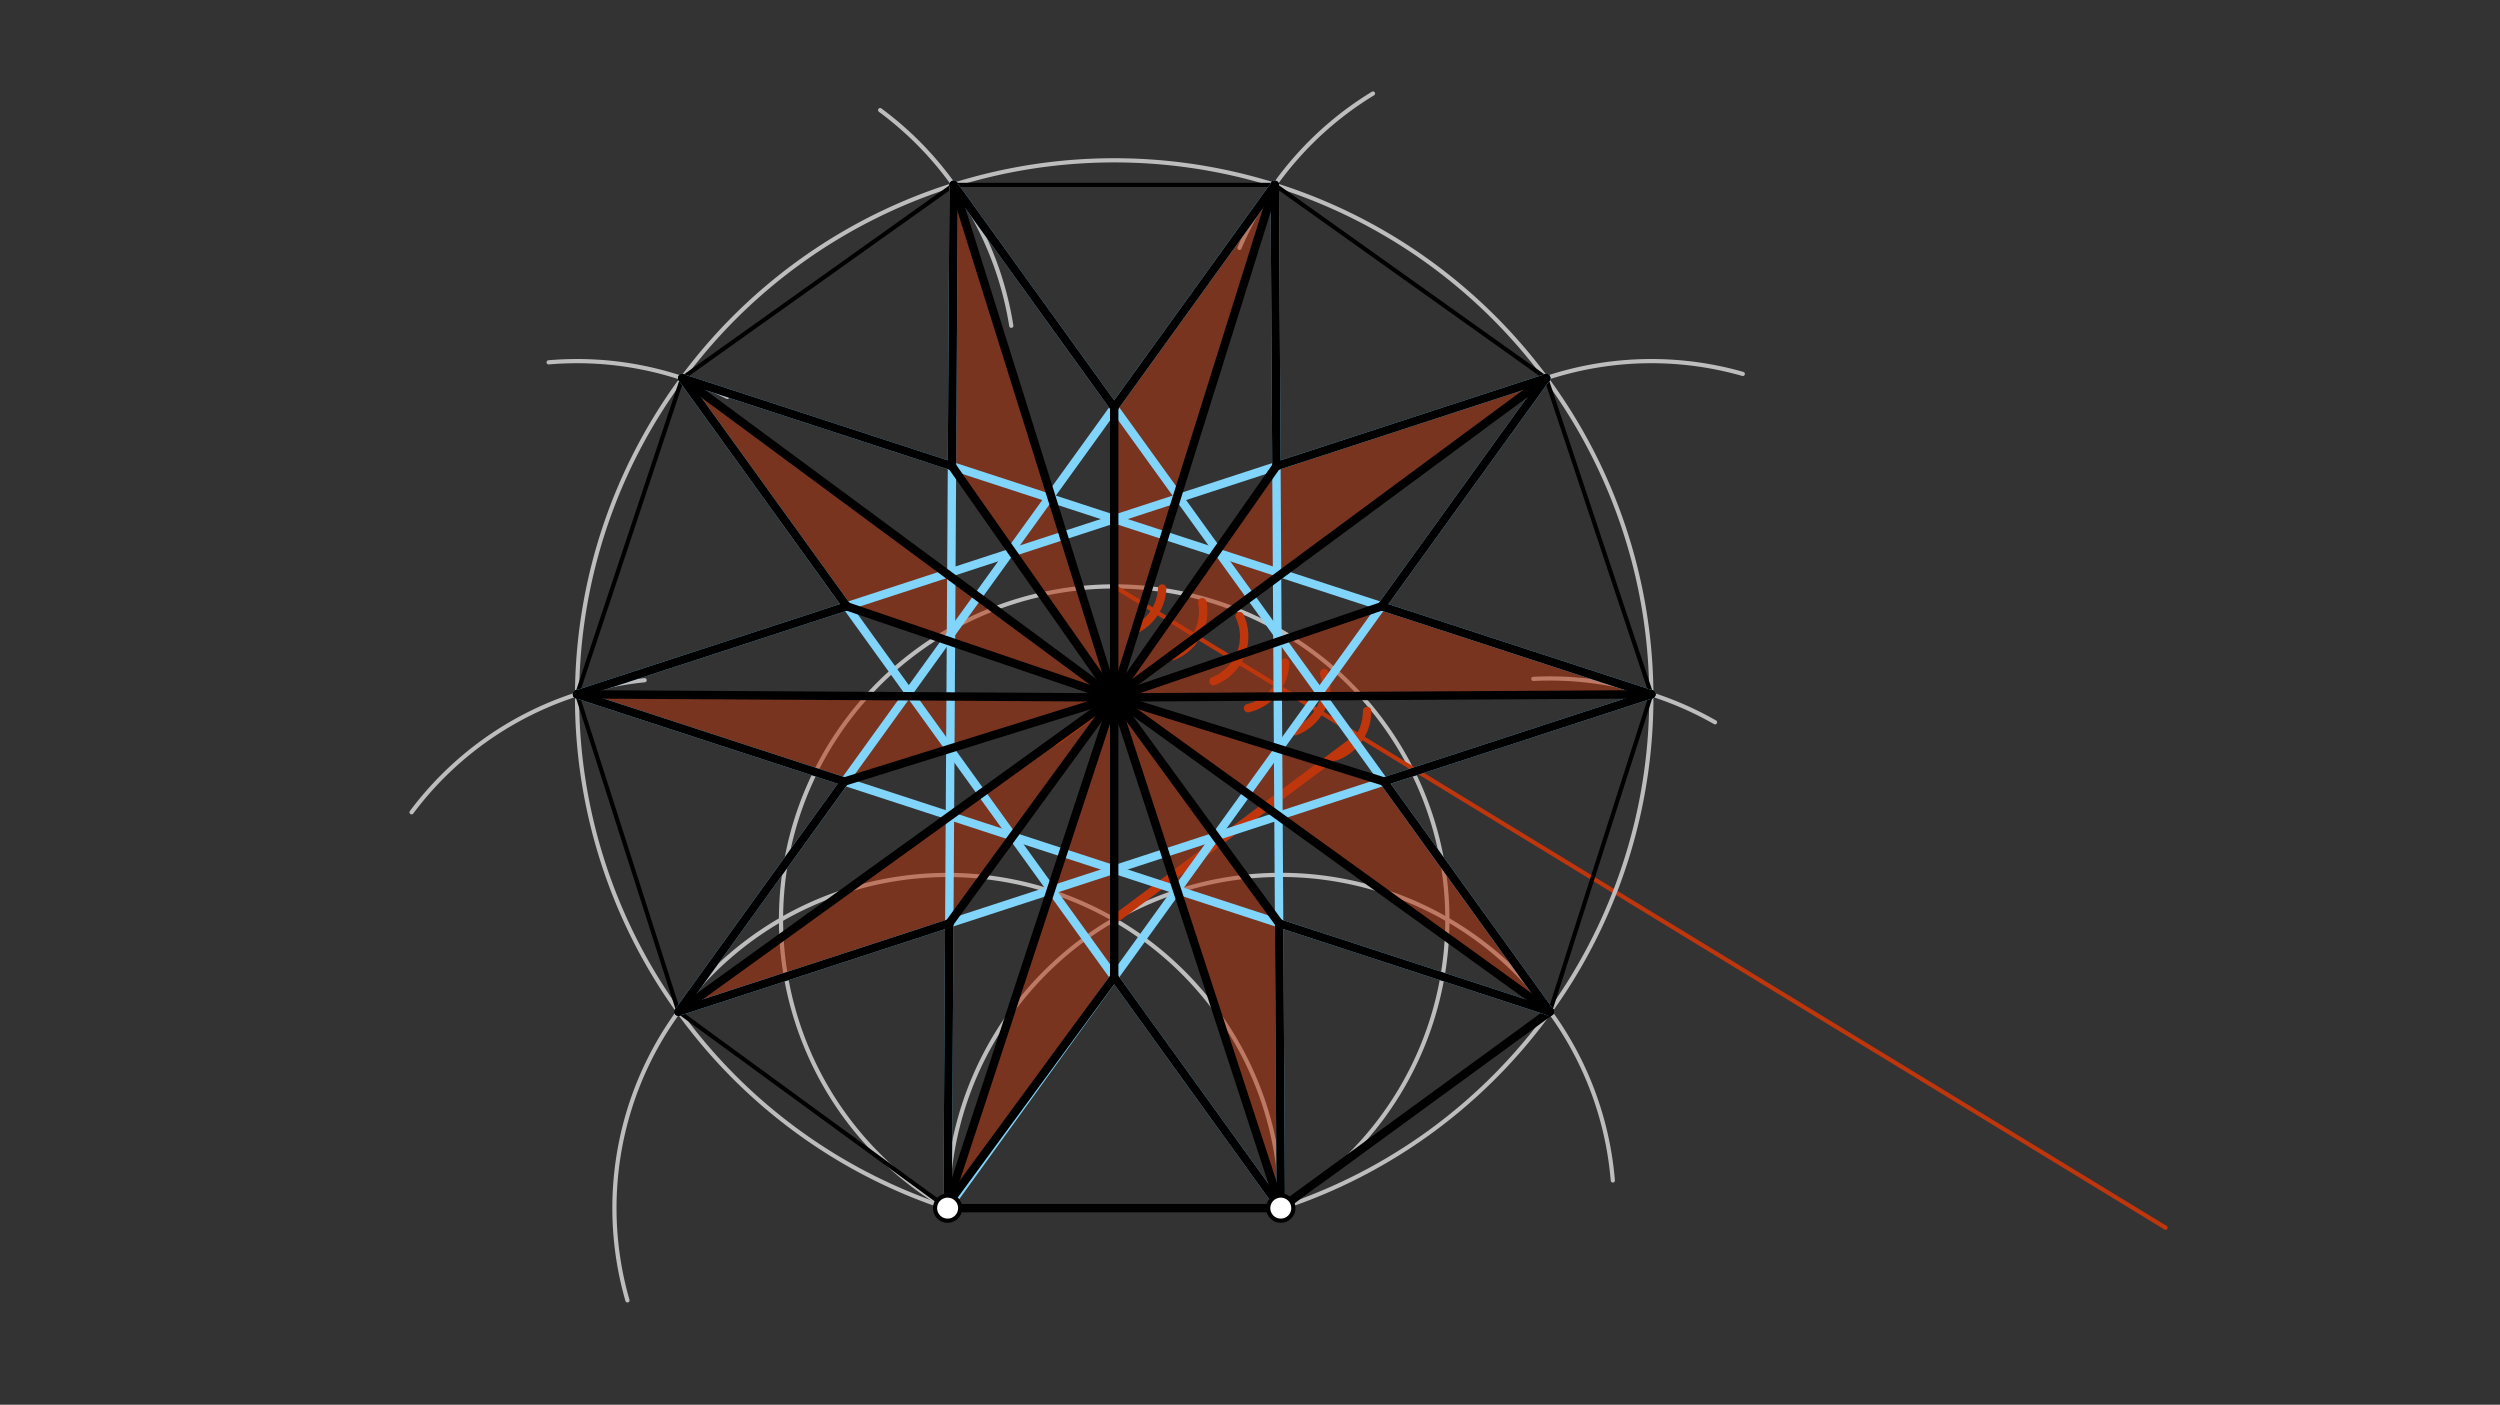<svg xmlns="http://www.w3.org/2000/svg" class="svg--1it" height="100%" preserveAspectRatio="xMidYMid meet" viewBox="0 0 595.276 334.488" width="100%"><rect x="0" y="0" width="595.276" height="334.488" fill="#333333" stroke="none"/><defs><marker id="marker-arrow" markerHeight="16" markerUnits="userSpaceOnUse" markerWidth="24" orient="auto-start-reverse" refX="24" refY="4" viewBox="0 0 24 8"><path d="M 0 0 L 24 4 L 0 8 z" stroke="inherit"></path></marker></defs><g class="aux-layer--1FB"><g class="element--2qn"><path d="M 304.969 287.667 A 79.333 79.333 0 1 0 149.403 309.632" fill="none" stroke="#BDBDBD" stroke-dasharray="none" stroke-linecap="round" stroke-width="1"></path></g><g class="element--2qn"><path d="M 225.635 287.667 A 79.333 79.333 0 0 1 384.028 281.078" fill="none" stroke="#BDBDBD" stroke-dasharray="none" stroke-linecap="round" stroke-width="1"></path></g><g class="element--2qn"><path d="M 225.635 287.667 A 79.333 79.333 0 1 1 304.969 287.667" fill="none" stroke="#BDBDBD" stroke-dasharray="none" stroke-linecap="round" stroke-width="1"></path></g><g class="element--2qn"><line stroke="#BDBDBD" stroke-dasharray="none" stroke-linecap="round" stroke-width="1" x1="265.302" x2="265.302" y1="218.962" y2="139.629"></line></g><g class="element--2qn"><line stroke="#BF360C" stroke-dasharray="none" stroke-linecap="round" stroke-width="1" x1="265.302" x2="515.635" y1="139.629" y2="292.333"></line></g><g class="element--2qn"><path d="M 225.635 287.667 A 127.9 127.9 0 1 1 304.969 287.667" fill="none" stroke="#BDBDBD" stroke-dasharray="none" stroke-linecap="round" stroke-width="1"></path></g><g class="element--2qn"><path d="M 98.001 193.413 A 79.333 79.333 0 0 1 153.486 161.964" fill="none" stroke="#BDBDBD" stroke-dasharray="none" stroke-linecap="round" stroke-width="1"></path></g><g class="element--2qn"><path d="M 130.638 86.275 A 79.333 79.333 0 0 1 173.177 94.509" fill="none" stroke="#BDBDBD" stroke-dasharray="none" stroke-linecap="round" stroke-width="1"></path></g><g class="element--2qn"><path d="M 209.572 26.22 A 79.333 79.333 0 0 1 240.799 77.569" fill="none" stroke="#BDBDBD" stroke-dasharray="none" stroke-linecap="round" stroke-width="1"></path></g><g class="element--2qn"><path d="M 408.361 171.981 A 79.333 79.333 0 0 0 365.097 161.649" fill="none" stroke="#BDBDBD" stroke-dasharray="none" stroke-linecap="round" stroke-width="1"></path></g><g class="element--2qn"><path d="M 414.973 89.033 A 79.333 79.333 0 0 0 360.6 92.994" fill="none" stroke="#BDBDBD" stroke-dasharray="none" stroke-linecap="round" stroke-width="1"></path></g><g class="element--2qn"><path d="M 326.92 22.267 A 79.333 79.333 0 0 0 295.134 59.026" fill="none" stroke="#BDBDBD" stroke-dasharray="none" stroke-linecap="round" stroke-width="1"></path></g><g class="element--2qn"><line stroke="#000000" stroke-dasharray="none" stroke-linecap="round" stroke-width="1" x1="225.635" x2="161.564" y1="287.667" y2="240.885"></line></g><g class="element--2qn"><line stroke="#000000" stroke-dasharray="none" stroke-linecap="round" stroke-width="1" x1="161.564" x2="137.404" y1="240.885" y2="165.319"></line></g><g class="element--2qn"><line stroke="#000000" stroke-dasharray="none" stroke-linecap="round" stroke-width="1" x1="137.404" x2="162.452" y1="165.319" y2="90.044"></line></g><g class="element--2qn"><line stroke="#000000" stroke-dasharray="none" stroke-linecap="round" stroke-width="1" x1="162.452" x2="227.071" y1="90.044" y2="44.021"></line></g><g class="element--2qn"><line stroke="#000000" stroke-dasharray="none" stroke-linecap="round" stroke-width="1" x1="227.071" x2="303.533" y1="44.021" y2="44.021"></line></g><g class="element--2qn"><line stroke="#000000" stroke-dasharray="none" stroke-linecap="round" stroke-width="1" x1="303.533" x2="368.152" y1="44.021" y2="90.044"></line></g><g class="element--2qn"><line stroke="#000000" stroke-dasharray="none" stroke-linecap="round" stroke-width="1" x1="368.152" x2="393.2" y1="90.044" y2="165.319"></line></g><g class="element--2qn"><line stroke="#000000" stroke-dasharray="none" stroke-linecap="round" stroke-width="1" x1="393.2" x2="369.041" y1="165.319" y2="240.885"></line></g><g class="element--2qn"><line stroke="#000000" stroke-dasharray="none" stroke-linecap="round" stroke-width="1" x1="304.969" x2="369.041" y1="287.667" y2="240.885"></line></g></g><g class="main-layer--3Vd"><g class="element--2qn"><g fill="#BF360C" opacity="0.5"><path d="M 162.452 90.044 L 162.452 90.044 L 168.491 92.286 Z" stroke="none"></path></g></g><g class="element--2qn"><g fill="#BF360C" opacity="0.5"><path d="M 265.302 166.073 L 162.452 90.044 L 201.628 144.368 L 265.302 166.073 Z" stroke="none"></path></g></g><g class="element--2qn"><g fill="#BF360C" opacity="0.5"><path d="M 227.071 44.021 L 226.676 110.996 L 265.302 166.073 L 227.071 44.021 Z" stroke="none"></path></g></g><g class="element--2qn"><g fill="#BF360C" opacity="0.5"><path d="M 303.533 44.021 L 265.302 166.073 L 265.302 97.034 L 303.533 44.021 Z" stroke="none"></path></g></g><g class="element--2qn"><g fill="#BF360C" opacity="0.5"><path d="M 265.302 166.073 L 303.928 110.996 L 368.152 90.044 L 265.302 166.073 Z" stroke="none"></path></g></g><g class="element--2qn"><g fill="#BF360C" opacity="0.5"><path d="M 265.302 166.073 L 328.976 144.368 L 393.2 165.319 L 265.302 166.073 Z" stroke="none"></path></g></g><g class="element--2qn"><g fill="#BF360C" opacity="0.5"><path d="M 265.302 166.073 L 369.041 240.885 L 329.526 186.091 L 265.302 166.073 Z" stroke="none"></path></g></g><g class="element--2qn"><g fill="#BF360C" opacity="0.5"><path d="M 265.302 166.073 L 304.969 287.667 L 265.302 166.073 Z" stroke="none"></path></g></g><g class="element--2qn"><g fill="#BF360C" opacity="0.5"><path d="M 304.569 219.852 L 265.302 166.073 L 304.969 287.667 L 304.969 287.667 L 304.569 219.852 Z" stroke="none"></path></g></g><g class="element--2qn"><g fill="#BF360C" opacity="0.5"><path d="M 225.641 286.732 L 265.302 166.073 L 265.302 232.662 L 225.641 286.732 Z" stroke="none"></path></g></g><g class="element--2qn"><g fill="#BF360C" opacity="0.5"><path d="M 265.302 166.073 L 226.035 219.852 L 161.564 240.885 L 265.302 166.073 Z" stroke="none"></path></g></g><g class="element--2qn"><g fill="#BF360C" opacity="0.5"><path d="M 265.302 166.073 L 137.404 165.319 L 201.078 186.091 L 265.302 166.073 Z" stroke="none"></path></g></g><g class="element--2qn"><line stroke="#000000" stroke-dasharray="none" stroke-linecap="round" stroke-width="2" x1="225.635" x2="304.969" y1="287.667" y2="287.667"></line></g><g class="element--2qn"><path d="M 276.72 140.138 A 11.429 11.429 0 0 1 270.283 149.915" fill="none" stroke="#BF360C" stroke-dasharray="none" stroke-linecap="round" stroke-width="2"></path></g><g class="element--2qn"><path d="M 286.278 143.399 A 11.429 11.429 0 0 1 279.201 156.233" fill="none" stroke="#BF360C" stroke-dasharray="none" stroke-linecap="round" stroke-width="2"></path></g><g class="element--2qn"><path d="M 295.178 146.709 A 11.429 11.429 0 0 1 288.953 162.187" fill="none" stroke="#BF360C" stroke-dasharray="none" stroke-linecap="round" stroke-width="2"></path></g><g class="element--2qn"><path d="M 305.999 157.802 A 11.429 11.429 0 0 1 297.159 168.618" fill="none" stroke="#BF360C" stroke-dasharray="none" stroke-linecap="round" stroke-width="2"></path></g><g class="element--2qn"><path d="M 315.31 160.262 A 11.429 11.429 0 0 1 308.438 174.102" fill="none" stroke="#BF360C" stroke-dasharray="none" stroke-linecap="round" stroke-width="2"></path></g><g class="element--2qn"><path d="M 325.517 169.29 A 11.429 11.429 0 0 1 318.081 180.098" fill="none" stroke="#BF360C" stroke-dasharray="none" stroke-linecap="round" stroke-width="2"></path></g><g class="element--2qn"><line stroke="#BF360C" stroke-dasharray="none" stroke-linecap="round" stroke-width="2" x1="323.845" x2="265.302" y1="175.34" y2="218.962"></line></g><g class="element--2qn"><line stroke="#BF360C" stroke-dasharray="none" stroke-linecap="round" stroke-width="2" x1="284.816" x2="251.322" y1="151.533" y2="176.49"></line></g><g class="element--2qn"><line stroke="#000000" stroke-dasharray="none" stroke-linecap="round" stroke-width="2" x1="304.969" x2="369.041" y1="287.667" y2="240.885"></line></g><g class="element--2qn"><line stroke="#81D4FA" stroke-dasharray="none" stroke-linecap="round" stroke-width="2" x1="227.071" x2="369.041" y1="44.021" y2="240.885"></line></g><g class="element--2qn"><line stroke="#81D4FA" stroke-dasharray="none" stroke-linecap="round" stroke-width="2" x1="227.071" x2="225.635" y1="44.021" y2="287.667"></line></g><g class="element--2qn"><line stroke="#81D4FA" stroke-dasharray="none" stroke-linecap="round" stroke-width="2" x1="303.533" x2="304.969" y1="44.021" y2="287.667"></line></g><g class="element--2qn"><line stroke="#81D4FA" stroke-dasharray="none" stroke-linecap="round" stroke-width="2" x1="303.533" x2="161.564" y1="44.021" y2="240.885"></line></g><g class="element--2qn"><line stroke="#81D4FA" stroke-dasharray="none" stroke-linecap="round" stroke-width="2" x1="368.152" x2="225.635" y1="90.044" y2="287.667"></line></g><g class="element--2qn"><line stroke="#81D4FA" stroke-dasharray="none" stroke-linecap="round" stroke-width="2" x1="368.152" x2="137.404" y1="90.044" y2="165.319"></line></g><g class="element--2qn"><line stroke="#81D4FA" stroke-dasharray="none" stroke-linecap="round" stroke-width="2" x1="393.2" x2="161.564" y1="165.319" y2="240.885"></line></g><g class="element--2qn"><line stroke="#81D4FA" stroke-dasharray="none" stroke-linecap="round" stroke-width="2" x1="393.2" x2="162.452" y1="165.319" y2="90.044"></line></g><g class="element--2qn"><line stroke="#81D4FA" stroke-dasharray="none" stroke-linecap="round" stroke-width="2" x1="369.041" x2="137.404" y1="240.885" y2="165.319"></line></g><g class="element--2qn"><line stroke="#81D4FA" stroke-dasharray="none" stroke-linecap="round" stroke-width="2" x1="304.969" x2="162.452" y1="287.667" y2="90.044"></line></g><g class="element--2qn"><line stroke="#000000" stroke-dasharray="none" stroke-linecap="round" stroke-width="2" x1="227.071" x2="226.676" y1="44.021" y2="110.996"></line></g><g class="element--2qn"><line stroke="#000000" stroke-dasharray="none" stroke-linecap="round" stroke-width="2" x1="226.676" x2="162.452" y1="110.996" y2="90.044"></line></g><g class="element--2qn"><line stroke="#000000" stroke-dasharray="none" stroke-linecap="round" stroke-width="2" x1="162.452" x2="201.628" y1="90.044" y2="144.368"></line></g><g class="element--2qn"><line stroke="#000000" stroke-dasharray="none" stroke-linecap="round" stroke-width="2" x1="201.628" x2="137.404" y1="144.368" y2="165.319"></line></g><g class="element--2qn"><line stroke="#000000" stroke-dasharray="none" stroke-linecap="round" stroke-width="2" x1="137.404" x2="201.078" y1="165.319" y2="186.091"></line></g><g class="element--2qn"><line stroke="#000000" stroke-dasharray="none" stroke-linecap="round" stroke-width="2" x1="201.078" x2="161.564" y1="186.091" y2="240.885"></line></g><g class="element--2qn"><line stroke="#000000" stroke-dasharray="none" stroke-linecap="round" stroke-width="2" x1="161.564" x2="226.035" y1="240.885" y2="219.852"></line></g><g class="element--2qn"><line stroke="#000000" stroke-dasharray="none" stroke-linecap="round" stroke-width="2" x1="226.035" x2="225.641" y1="219.852" y2="286.732"></line></g><g class="element--2qn"><line stroke="#000000" stroke-dasharray="none" stroke-linecap="round" stroke-width="2" x1="225.641" x2="265.302" y1="286.732" y2="232.662"></line></g><g class="element--2qn"><line stroke="#000000" stroke-dasharray="none" stroke-linecap="round" stroke-width="2" x1="265.302" x2="304.969" y1="232.662" y2="287.667"></line></g><g class="element--2qn"><line stroke="#000000" stroke-dasharray="none" stroke-linecap="round" stroke-width="2" x1="304.969" x2="304.569" y1="287.667" y2="219.852"></line></g><g class="element--2qn"><line stroke="#000000" stroke-dasharray="none" stroke-linecap="round" stroke-width="2" x1="304.569" x2="369.041" y1="219.852" y2="240.885"></line></g><g class="element--2qn"><line stroke="#000000" stroke-dasharray="none" stroke-linecap="round" stroke-width="2" x1="369.041" x2="329.526" y1="240.885" y2="186.091"></line></g><g class="element--2qn"><line stroke="#000000" stroke-dasharray="none" stroke-linecap="round" stroke-width="2" x1="329.526" x2="393.2" y1="186.091" y2="165.319"></line></g><g class="element--2qn"><line stroke="#000000" stroke-dasharray="none" stroke-linecap="round" stroke-width="2" x1="393.2" x2="328.976" y1="165.319" y2="144.368"></line></g><g class="element--2qn"><line stroke="#000000" stroke-dasharray="none" stroke-linecap="round" stroke-width="2" x1="328.976" x2="368.152" y1="144.368" y2="90.044"></line></g><g class="element--2qn"><line stroke="#000000" stroke-dasharray="none" stroke-linecap="round" stroke-width="2" x1="368.152" x2="303.928" y1="90.044" y2="110.996"></line></g><g class="element--2qn"><line stroke="#000000" stroke-dasharray="none" stroke-linecap="round" stroke-width="2" x1="303.928" x2="303.533" y1="110.996" y2="44.021"></line></g><g class="element--2qn"><line stroke="#000000" stroke-dasharray="none" stroke-linecap="round" stroke-width="2" x1="303.533" x2="265.302" y1="44.021" y2="97.034"></line></g><g class="element--2qn"><line stroke="#000000" stroke-dasharray="none" stroke-linecap="round" stroke-width="2" x1="265.302" x2="227.071" y1="97.034" y2="44.021"></line></g><g class="element--2qn"><line stroke="#000000" stroke-dasharray="none" stroke-linecap="round" stroke-width="2" x1="137.404" x2="265.302" y1="165.319" y2="166.073"></line></g><g class="element--2qn"><line stroke="#000000" stroke-dasharray="none" stroke-linecap="round" stroke-width="2" x1="265.302" x2="201.628" y1="166.073" y2="144.368"></line></g><g class="element--2qn"><line stroke="#000000" stroke-dasharray="none" stroke-linecap="round" stroke-width="2" x1="265.302" x2="162.452" y1="166.073" y2="90.044"></line></g><g class="element--2qn"><line stroke="#000000" stroke-dasharray="none" stroke-linecap="round" stroke-width="2" x1="265.302" x2="226.676" y1="166.073" y2="110.996"></line></g><g class="element--2qn"><line stroke="#000000" stroke-dasharray="none" stroke-linecap="round" stroke-width="2" x1="265.302" x2="227.071" y1="166.073" y2="44.021"></line></g><g class="element--2qn"><line stroke="#000000" stroke-dasharray="none" stroke-linecap="round" stroke-width="2" x1="265.302" x2="265.302" y1="166.073" y2="97.034"></line></g><g class="element--2qn"><line stroke="#000000" stroke-dasharray="none" stroke-linecap="round" stroke-width="2" x1="265.302" x2="303.533" y1="166.073" y2="44.021"></line></g><g class="element--2qn"><line stroke="#000000" stroke-dasharray="none" stroke-linecap="round" stroke-width="2" x1="265.302" x2="303.928" y1="166.073" y2="110.996"></line></g><g class="element--2qn"><line stroke="#000000" stroke-dasharray="none" stroke-linecap="round" stroke-width="2" x1="265.302" x2="368.152" y1="166.073" y2="90.044"></line></g><g class="element--2qn"><line stroke="#000000" stroke-dasharray="none" stroke-linecap="round" stroke-width="2" x1="265.302" x2="328.976" y1="166.073" y2="144.368"></line></g><g class="element--2qn"><line stroke="#000000" stroke-dasharray="none" stroke-linecap="round" stroke-width="2" x1="265.302" x2="393.2" y1="166.073" y2="165.319"></line></g><g class="element--2qn"><line stroke="#000000" stroke-dasharray="none" stroke-linecap="round" stroke-width="2" x1="265.302" x2="329.526" y1="166.073" y2="186.091"></line></g><g class="element--2qn"><line stroke="#000000" stroke-dasharray="none" stroke-linecap="round" stroke-width="2" x1="265.302" x2="265.302" y1="166.073" y2="232.662"></line></g><g class="element--2qn"><line stroke="#000000" stroke-dasharray="none" stroke-linecap="round" stroke-width="2" x1="265.302" x2="201.078" y1="166.073" y2="186.091"></line></g><g class="element--2qn"><line stroke="#000000" stroke-dasharray="none" stroke-linecap="round" stroke-width="2" x1="265.302" x2="226.035" y1="166.073" y2="219.852"></line></g><g class="element--2qn"><line stroke="#000000" stroke-dasharray="none" stroke-linecap="round" stroke-width="2" x1="265.302" x2="304.569" y1="166.073" y2="219.852"></line></g><g class="element--2qn"><line stroke="#000000" stroke-dasharray="none" stroke-linecap="round" stroke-width="2" x1="265.302" x2="225.641" y1="166.073" y2="286.732"></line></g><g class="element--2qn"><line stroke="#000000" stroke-dasharray="none" stroke-linecap="round" stroke-width="2" x1="265.302" x2="304.969" y1="166.073" y2="287.667"></line></g><g class="element--2qn"><line stroke="#000000" stroke-dasharray="none" stroke-linecap="round" stroke-width="2" x1="265.302" x2="161.564" y1="166.073" y2="240.885"></line></g><g class="element--2qn"><line stroke="#000000" stroke-dasharray="none" stroke-linecap="round" stroke-width="2" x1="265.302" x2="369.041" y1="166.073" y2="240.885"></line></g><g class="element--2qn"><circle cx="225.635" cy="287.667" r="3" stroke="#000000" stroke-width="1" fill="#ffffff"></circle>}</g><g class="element--2qn"><circle cx="304.969" cy="287.667" r="3" stroke="#000000" stroke-width="1" fill="#ffffff"></circle>}</g></g><g class="snaps-layer--2PT"></g><g class="temp-layer--rAP"></g></svg>